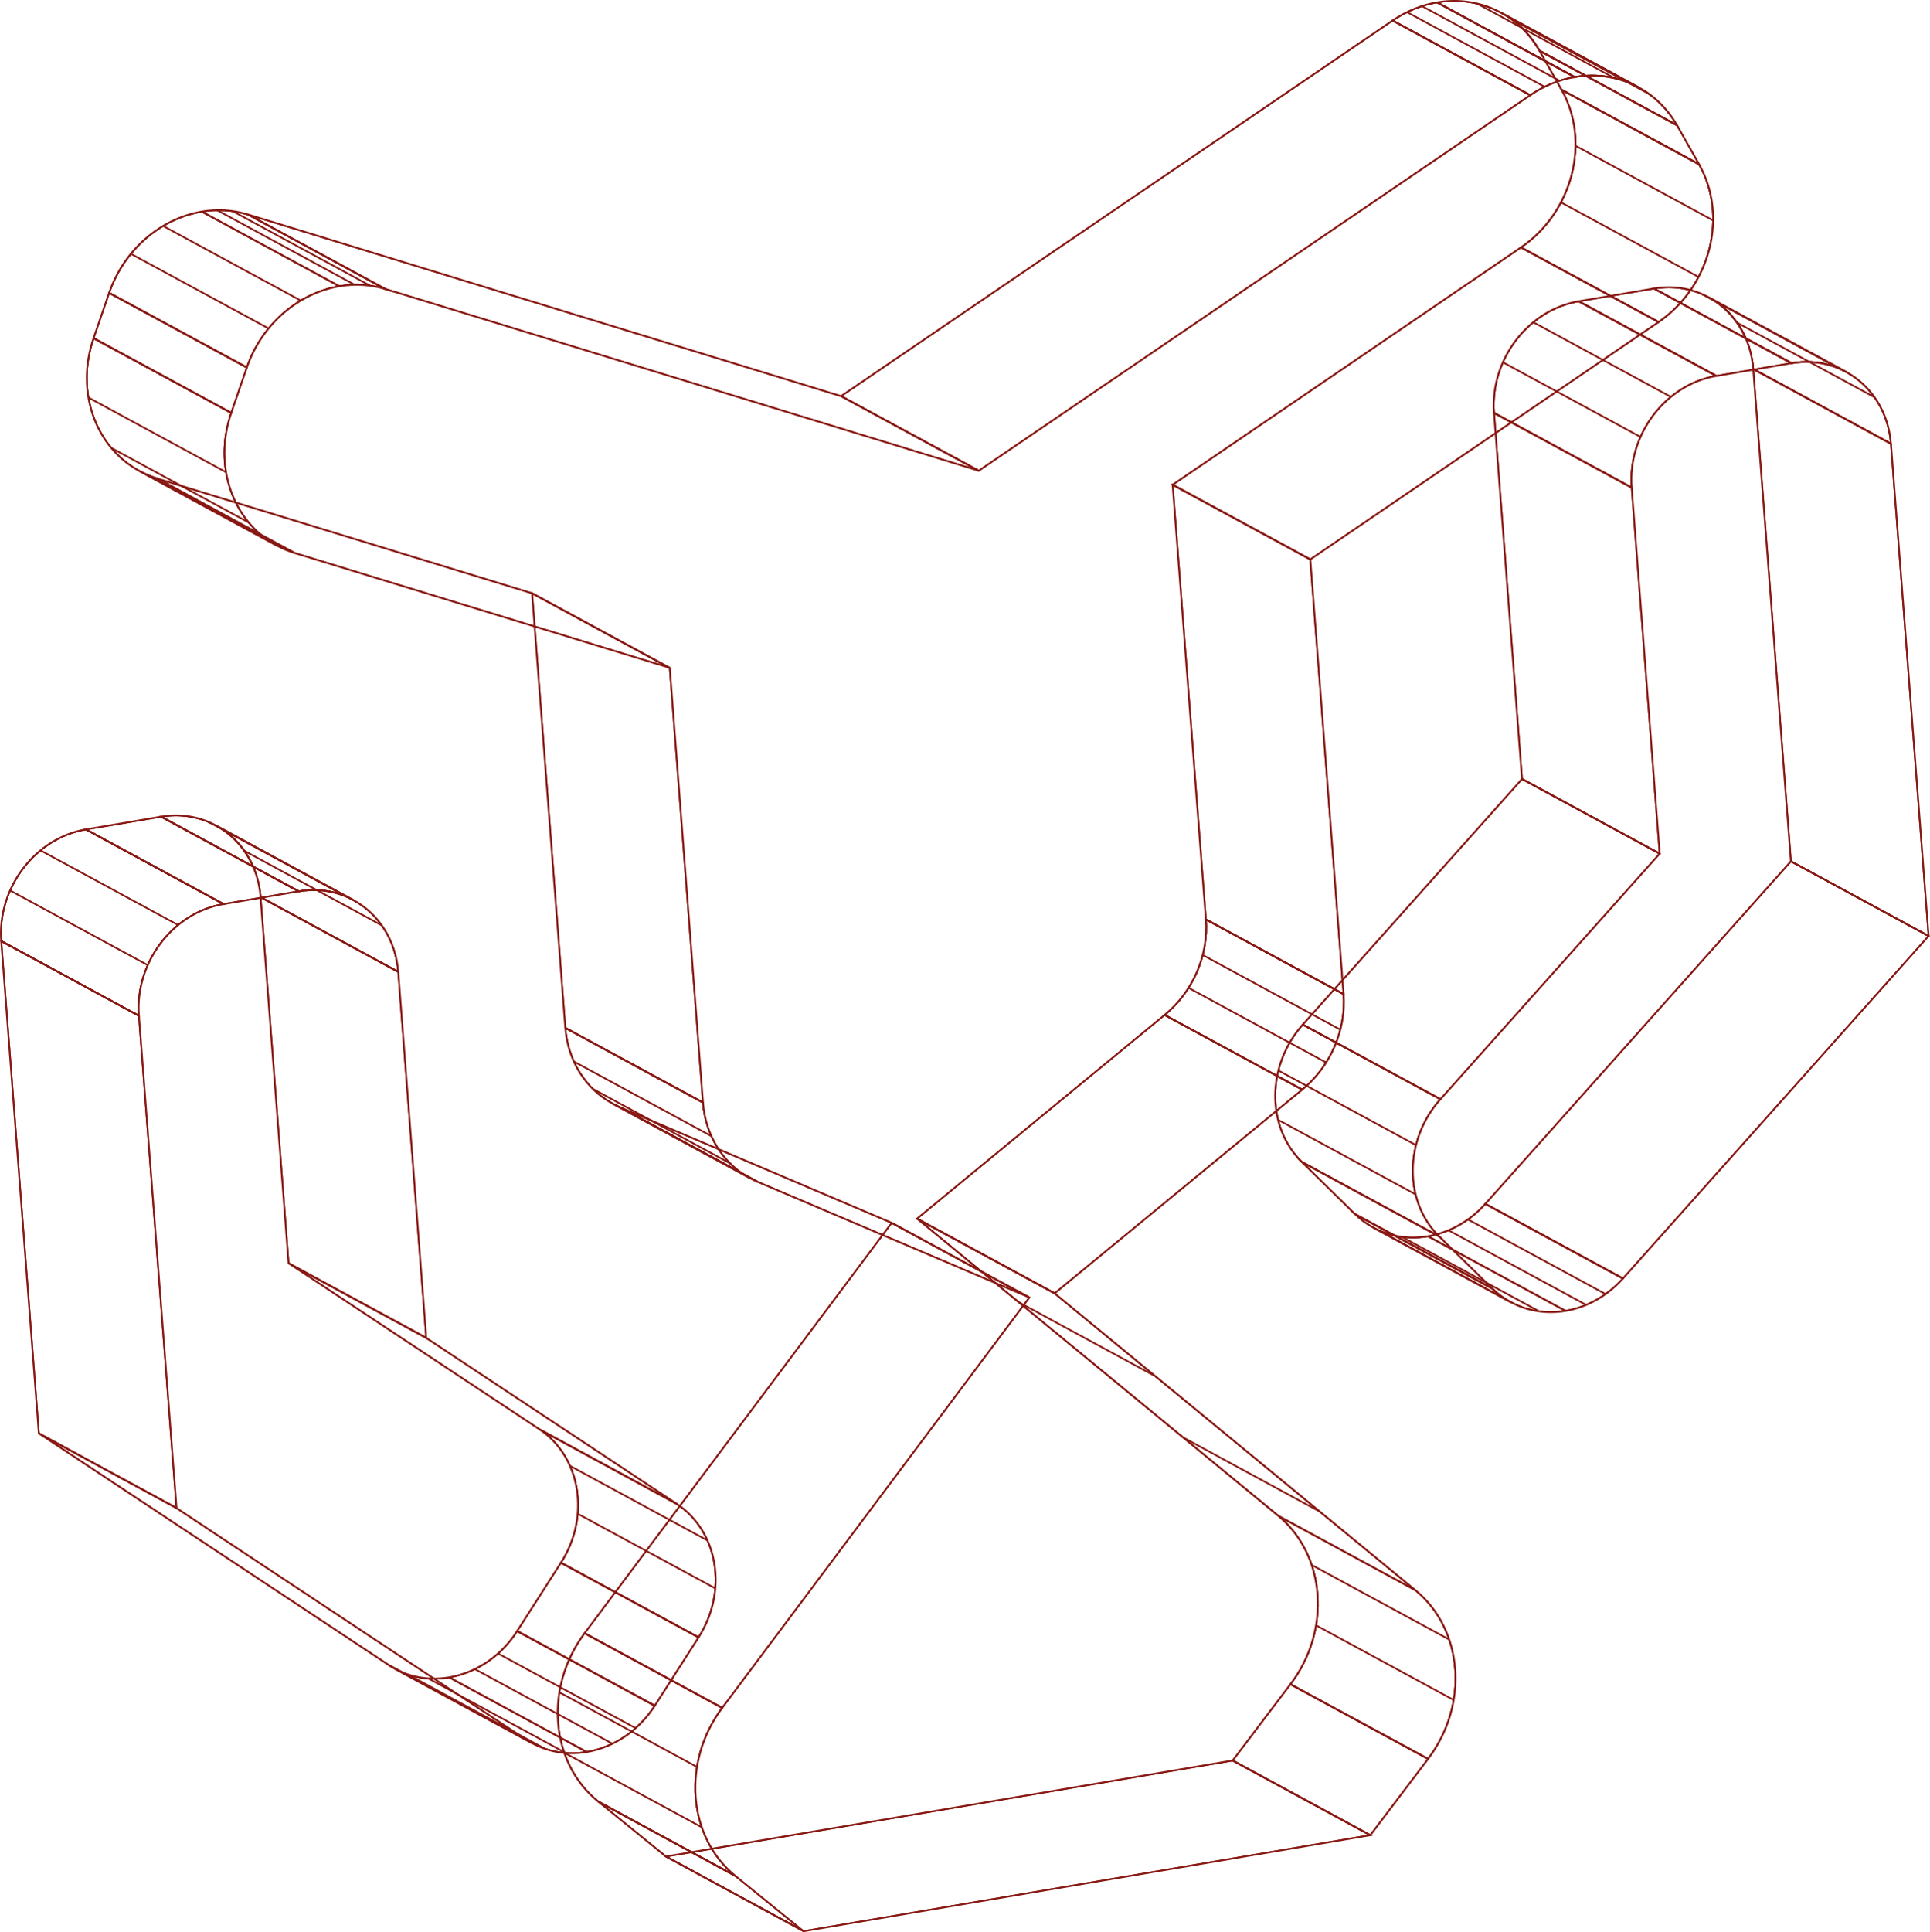 <?xml version="1.0" encoding="UTF-8"?> <svg xmlns="http://www.w3.org/2000/svg" xmlns:xlink="http://www.w3.org/1999/xlink" id="Layer_1" data-name="Layer 1" viewBox="0 0 552.87 553.35"><defs><style> .cls-1 { fill: none; stroke: #881813; stroke-miterlimit: 10; stroke-width: .5px; } .cls-2 { isolation: isolate; } .cls-3 { clip-path: url(#clippath-17); } .cls-4 { clip-path: url(#clippath-19); } .cls-5 { clip-path: url(#clippath-11); } .cls-6 { clip-path: url(#clippath-16); } .cls-7 { clip-path: url(#clippath-18); } .cls-8 { clip-path: url(#clippath-10); } .cls-9 { clip-path: url(#clippath-15); } .cls-10 { clip-path: url(#clippath-13); } .cls-11 { clip-path: url(#clippath-14); } .cls-12 { clip-path: url(#clippath-12); } .cls-13 { clip-path: url(#clippath-31); } .cls-14 { clip-path: url(#clippath-32); } .cls-15 { clip-path: url(#clippath-33); } .cls-16 { clip-path: url(#clippath-34); } .cls-17 { clip-path: url(#clippath-35); } .cls-18 { clip-path: url(#clippath-39); } .cls-19 { clip-path: url(#clippath-30); } .cls-20 { clip-path: url(#clippath-36); } .cls-21 { clip-path: url(#clippath-37); } .cls-22 { clip-path: url(#clippath-38); } .cls-23 { clip-path: url(#clippath-27); } .cls-24 { clip-path: url(#clippath-29); } .cls-25 { clip-path: url(#clippath-26); } .cls-26 { clip-path: url(#clippath-28); } .cls-27 { clip-path: url(#clippath-20); } .cls-28 { clip-path: url(#clippath-21); } .cls-29 { clip-path: url(#clippath-22); } .cls-30 { clip-path: url(#clippath-23); } .cls-31 { clip-path: url(#clippath-24); } .cls-32 { clip-path: url(#clippath-25); } .cls-33 { clip-path: url(#clippath-41); } .cls-34 { clip-path: url(#clippath-42); } .cls-35 { clip-path: url(#clippath-43); } .cls-36 { clip-path: url(#clippath-44); } .cls-37 { clip-path: url(#clippath-45); } .cls-38 { clip-path: url(#clippath-49); } .cls-39 { clip-path: url(#clippath-40); } .cls-40 { clip-path: url(#clippath-46); } .cls-41 { clip-path: url(#clippath-47); } .cls-42 { clip-path: url(#clippath-48); } .cls-43 { clip-path: url(#clippath-1); } .cls-44 { clip-path: url(#clippath-3); } .cls-45 { clip-path: url(#clippath-4); } .cls-46 { clip-path: url(#clippath-2); } .cls-47 { clip-path: url(#clippath-7); } .cls-48 { clip-path: url(#clippath-6); } .cls-49 { clip-path: url(#clippath-9); } .cls-50 { clip-path: url(#clippath-8); } .cls-51 { clip-path: url(#clippath-5); } .cls-52 { clip-path: url(#clippath); } </style><clipPath id="clippath"><path class="cls-1" d="M61.8,236.39l39.46,21.4c7.1,3.85,12.12,11.3,12.83,20.56l-39.46-21.4c-.71-9.26-5.72-16.71-12.83-20.56Z"></path></clipPath><clipPath id="clippath-1"><path class="cls-1" d="M101.26,257.78c-4.56-2.47-9.98-3.46-15.68-2.5l-39.46-21.4c5.7-.96,11.12.03,15.68,2.5,11.84,6.42,27.62,14.98,39.46,21.4Z"></path></clipPath><clipPath id="clippath-2"><polygon class="cls-1" points="74.63 256.94 114.09 278.34 122.11 383.17 82.65 361.78 74.63 256.94"></polygon></clipPath><clipPath id="clippath-3"><polygon class="cls-1" points="82.65 361.78 122.11 383.17 193.92 430.71 154.46 409.31 82.65 361.78"></polygon></clipPath><clipPath id="clippath-4"><path class="cls-1" d="M154.46,409.31l39.46,21.4c11.9,7.89,14.68,25.02,6.21,38.24l-39.46-21.4c8.47-13.22,5.69-30.35-6.21-38.24Z"></path></clipPath><clipPath id="clippath-5"><polygon class="cls-1" points="160.67 447.55 200.13 468.95 187.59 488.52 148.13 467.12 160.67 447.55"></polygon></clipPath><clipPath id="clippath-6"><path class="cls-1" d="M113.03,477.89c-.6-.33-1.19-.68-1.77-1.06l39.46,21.4c.58.38,1.17.74,1.77,1.06-11.84-6.42-27.62-14.98-39.46-21.4Z"></path></clipPath><clipPath id="clippath-7"><path class="cls-1" d="M152.49,499.28l-39.46-21.4c4.85,2.63,10.32,3.39,15.63,2.49,7.53-1.27,14.75-5.88,19.47-13.26l39.46,21.4c-4.72,7.37-11.94,11.98-19.47,13.26-5.31.9-10.78.14-15.63-2.49Z"></path></clipPath><clipPath id="clippath-8"><polygon class="cls-1" points="111.26 476.82 11.12 410.51 50.58 431.9 150.72 498.22 111.26 476.82"></polygon></clipPath><clipPath id="clippath-9"><polygon class="cls-1" points="11.12 410.51 .34 269.52 39.8 290.92 50.58 431.9 11.12 410.51"></polygon></clipPath><clipPath id="clippath-10"><path class="cls-1" d="M.34,269.52c-1.16-15.21,9.7-29.52,24.26-31.99l39.46,21.4c-14.57,2.47-25.43,16.78-24.26,31.99L.34,269.52Z"></path></clipPath><clipPath id="clippath-11"><polygon class="cls-1" points="24.6 237.53 46.12 233.89 85.58 255.28 64.06 258.93 24.6 237.53"></polygon></clipPath><clipPath id="clippath-12"><path class="cls-1" d="M489.41,85.12l39.46,21.4c7.1,3.85,12.11,11.3,12.82,20.57l-39.46-21.4c-.71-9.27-5.72-16.72-12.82-20.57Z"></path></clipPath><clipPath id="clippath-13"><path class="cls-1" d="M528.88,106.51c-4.55-2.47-9.97-3.46-15.66-2.49l-39.46-21.4c5.69-.96,11.1.02,15.66,2.49,11.84,6.42,27.62,14.98,39.46,21.4Z"></path></clipPath><clipPath id="clippath-14"><polygon class="cls-1" points="502.23 105.69 541.69 127.08 552.48 268.07 513.02 246.67 502.23 105.69"></polygon></clipPath><clipPath id="clippath-15"><polygon class="cls-1" points="513.02 246.67 552.48 268.07 464.94 366.16 425.48 344.76 513.02 246.67"></polygon></clipPath><clipPath id="clippath-16"><path class="cls-1" d="M393.34,351.56c-1.89-1.03-3.67-2.33-5.29-3.91l39.46,21.4c1.62,1.59,3.4,2.89,5.29,3.91-11.84-6.42-27.62-14.98-39.46-21.4Z"></path></clipPath><clipPath id="clippath-17"><path class="cls-1" d="M432.8,372.95l-39.46-21.4c4.79,2.6,10.29,3.41,15.69,2.49,5.98-1.01,11.83-4.14,16.44-9.28l39.46,21.4c-4.62,5.15-10.47,8.27-16.44,9.28-5.4.91-10.9.1-15.69-2.49Z"></path></clipPath><clipPath id="clippath-18"><polygon class="cls-1" points="388.05 347.64 372.88 332.76 412.34 354.16 427.52 369.04 388.05 347.64"></polygon></clipPath><clipPath id="clippath-19"><path class="cls-1" d="M372.88,332.76c-10.25-10.05-10.13-27.68.3-39.35l39.46,21.4c-10.43,11.67-10.56,29.29-.3,39.35l-39.46-21.4Z"></path></clipPath><clipPath id="clippath-20"><polygon class="cls-1" points="373.19 293.42 435.99 223.09 475.45 244.49 412.65 314.81 373.19 293.42"></polygon></clipPath><clipPath id="clippath-21"><polygon class="cls-1" points="435.99 223.09 427.97 118.26 467.43 139.66 475.45 244.49 435.99 223.09"></polygon></clipPath><clipPath id="clippath-22"><path class="cls-1" d="M427.97,118.26c-1.16-15.21,9.7-29.52,24.26-31.99l39.46,21.4c-14.57,2.47-25.43,16.78-24.26,31.99l-39.46-21.4Z"></path></clipPath><clipPath id="clippath-23"><polygon class="cls-1" points="452.23 86.27 473.76 82.63 513.22 104.02 491.7 107.67 452.23 86.27"></polygon></clipPath><clipPath id="clippath-24"><path class="cls-1" d="M429.97,3.61l39.46,21.4c4.43,2.4,8.26,6.07,11,10.89l-39.46-21.4c-2.73-4.82-6.56-8.49-11-10.89Z"></path></clipPath><clipPath id="clippath-25"><path class="cls-1" d="M469.43,25c-5.5-2.98-11.92-4.02-18.33-2.94L411.64.67c6.41-1.09,12.84-.04,18.33,2.94,11.84,6.42,27.62,14.98,39.46,21.4Z"></path></clipPath><clipPath id="clippath-26"><polygon class="cls-1" points="440.97 14.5 480.43 35.89 486.74 47.05 447.28 25.66 440.97 14.5"></polygon></clipPath><clipPath id="clippath-27"><path class="cls-1" d="M447.28,25.66l39.46,21.4c8.42,14.86,3.19,35.08-11.6,45.19l-39.46-21.4c14.8-10.11,20.03-30.33,11.6-45.19Z"></path></clipPath><clipPath id="clippath-28"><polygon class="cls-1" points="435.68 70.85 475.14 92.24 375.36 160.22 335.9 138.82 435.68 70.85"></polygon></clipPath><clipPath id="clippath-29"><polygon class="cls-1" points="335.9 138.82 375.36 160.22 384.88 284.69 345.42 263.3 335.9 138.82"></polygon></clipPath><clipPath id="clippath-30"><path class="cls-1" d="M345.42,263.3l39.46,21.4c.79,10.3-3.72,20.72-11.82,27.37l-39.46-21.4c8.1-6.65,12.61-17.07,11.82-27.37Z"></path></clipPath><clipPath id="clippath-31"><polygon class="cls-1" points="333.6 290.66 373.06 312.06 302.14 370.4 262.68 349.01 333.6 290.66"></polygon></clipPath><clipPath id="clippath-32"><path class="cls-1" d="M262.68,349.01l39.46,21.4c7.29,6,98.64,81.14,103.44,85.09,13.66,11.27,15.25,32.81,3.51,48.26l-39.46-21.4c11.74-15.44,10.15-36.99-3.51-48.26-4.81-3.95-96.15-79.1-103.44-85.09Z"></path></clipPath><clipPath id="clippath-33"><polygon class="cls-1" points="369.64 482.35 409.1 503.75 392.55 525.6 353.09 504.2 369.64 482.35"></polygon></clipPath><clipPath id="clippath-34"><polygon class="cls-1" points="353.09 504.2 392.55 525.6 230.2 553.09 190.74 531.69 353.09 504.2"></polygon></clipPath><clipPath id="clippath-35"><polygon class="cls-1" points="190.74 531.69 171.31 515.93 210.77 537.33 230.2 553.09 190.74 531.69"></polygon></clipPath><clipPath id="clippath-36"><path class="cls-1" d="M171.31,515.93c-13.77-11.12-15.48-32.65-3.87-48.2l39.46,21.4c-11.61,15.55-9.9,37.07,3.87,48.2l-39.46-21.4Z"></path></clipPath><clipPath id="clippath-37"><polygon class="cls-1" points="167.45 467.73 255.43 350.2 294.89 371.6 206.91 489.13 167.45 467.73"></polygon></clipPath><clipPath id="clippath-38"><polygon class="cls-1" points="255.43 350.2 294.89 371.6 217.04 338.48 177.58 317.08 255.43 350.2"></polygon></clipPath><clipPath id="clippath-39"><path class="cls-1" d="M175.44,316.05c-7.71-4.18-12.79-12.23-13.51-21.69l39.46,21.4c.72,9.45,5.8,17.51,13.51,21.69-11.84-6.42-27.62-14.98-39.46-21.4Z"></path></clipPath><clipPath id="clippath-40"><path class="cls-1" d="M214.9,337.44l-39.46-21.4c.69.38,1.41.72,2.14,1.03l39.46,21.4c-.73-.31-1.45-.66-2.14-1.03Z"></path></clipPath><clipPath id="clippath-41"><polygon class="cls-1" points="161.93 294.36 152.41 169.89 191.87 191.28 201.39 315.76 161.93 294.36"></polygon></clipPath><clipPath id="clippath-42"><polygon class="cls-1" points="152.41 169.89 191.87 191.28 84.41 158.39 44.94 137 152.41 169.89"></polygon></clipPath><clipPath id="clippath-43"><path class="cls-1" d="M39.87,134.87c-12.54-6.8-18.35-22.68-13.08-38.02l39.46,21.4c-5.27,15.35.54,31.22,13.08,38.02-11.84-6.42-27.62-14.98-39.46-21.4Z"></path></clipPath><clipPath id="clippath-44"><path class="cls-1" d="M79.33,156.27l-39.46-21.4c1.59.86,3.28,1.58,5.08,2.13l39.46,21.4c-1.79-.55-3.49-1.27-5.08-2.13Z"></path></clipPath><clipPath id="clippath-45"><polygon class="cls-1" points="26.79 96.85 31.25 83.87 70.71 105.26 66.25 118.25 26.79 96.85"></polygon></clipPath><clipPath id="clippath-46"><path class="cls-1" d="M31.25,83.87c4.34-12.58,14.92-21.32,26.52-23.28,4.35-.74,8.84-.52,13.2.81l39.46,21.4c-4.36-1.33-8.85-1.55-13.2-.81-11.6,1.96-22.18,10.71-26.52,23.28l-39.46-21.4Z"></path></clipPath><clipPath id="clippath-47"><polygon class="cls-1" points="70.96 61.39 240.93 113.44 280.39 134.83 110.42 82.79 70.96 61.39"></polygon></clipPath><clipPath id="clippath-48"><polygon class="cls-1" points="240.93 113.44 398.91 5.87 438.37 27.27 280.39 134.83 240.93 113.44"></polygon></clipPath><clipPath id="clippath-49"><path class="cls-1" d="M398.91,5.87c4.05-2.75,8.39-4.47,12.73-5.2l39.46,21.4c-4.35.74-8.69,2.45-12.73,5.2l-39.46-21.4Z"></path></clipPath></defs><g class="cls-2"><g class="cls-2"><g class="cls-52"><g class="cls-2"><path class="cls-1" d="M46.12,233.89l39.46,21.4c14.57-2.47,27.34,7.85,28.5,23.06l-39.46-21.4c-1.16-15.21-13.94-25.52-28.5-23.06Z"></path><line class="cls-1" x1="69.96" y1="243.66" x2="109.42" y2="265.06"></line></g><path class="cls-1" d="M61.8,236.39l39.46,21.4c7.1,3.85,12.12,11.3,12.83,20.56l-39.46-21.4c-.71-9.26-5.72-16.71-12.83-20.56Z"></path></g><path class="cls-1" d="M61.8,236.39l39.46,21.4c7.1,3.85,12.12,11.3,12.83,20.56l-39.46-21.4c-.71-9.26-5.72-16.71-12.83-20.56Z"></path></g><g class="cls-2"><g class="cls-43"><g class="cls-2"><path class="cls-1" d="M46.12,233.89l39.46,21.4c14.57-2.47,27.34,7.85,28.5,23.06l-39.46-21.4c-1.16-15.21-13.94-25.52-28.5-23.06Z"></path><line class="cls-1" x1="59.73" y1="235.39" x2="99.19" y2="256.79"></line></g><path class="cls-1" d="M101.26,257.78c-4.56-2.47-9.98-3.46-15.68-2.5l-39.46-21.4c5.7-.96,11.12.03,15.68,2.5,11.84,6.42,27.62,14.98,39.46,21.4Z"></path></g><path class="cls-1" d="M101.26,257.78c-4.56-2.47-9.98-3.46-15.68-2.5l-39.46-21.4c5.7-.96,11.12.03,15.68,2.5,11.84,6.42,27.62,14.98,39.46,21.4Z"></path></g><g class="cls-2"><g class="cls-46"><polygon class="cls-1" points="74.63 256.94 114.09 278.34 122.11 383.17 82.65 361.78 74.63 256.94"></polygon></g><polygon class="cls-1" points="74.63 256.94 114.09 278.34 122.11 383.17 82.65 361.78 74.63 256.94"></polygon></g><g class="cls-2"><g class="cls-44"><polygon class="cls-1" points="82.65 361.78 122.11 383.17 193.92 430.71 154.46 409.31 82.65 361.78"></polygon></g><polygon class="cls-1" points="82.65 361.78 122.11 383.17 193.92 430.71 154.46 409.31 82.65 361.78"></polygon></g><g class="cls-2"><g class="cls-45"><g class="cls-2"><path class="cls-1" d="M154.46,409.31l39.46,21.4c11.9,7.89,14.68,25.02,6.21,38.24l-39.46-21.4c8.47-13.22,5.69-30.35-6.21-38.24Z"></path><line class="cls-1" x1="163.24" y1="419.79" x2="202.7" y2="441.19"></line><line class="cls-1" x1="165.47" y1="433.52" x2="204.93" y2="454.91"></line></g><path class="cls-1" d="M154.46,409.31l39.46,21.4c11.9,7.89,14.68,25.02,6.21,38.24l-39.46-21.4c8.47-13.22,5.69-30.35-6.21-38.24Z"></path></g><path class="cls-1" d="M154.46,409.31l39.46,21.4c11.9,7.89,14.68,25.02,6.21,38.24l-39.46-21.4c8.47-13.22,5.69-30.35-6.21-38.24Z"></path></g><g class="cls-2"><g class="cls-51"><polygon class="cls-1" points="160.67 447.55 200.13 468.95 187.59 488.52 148.13 467.12 160.67 447.55"></polygon></g><polygon class="cls-1" points="160.67 447.55 200.13 468.95 187.59 488.52 148.13 467.12 160.67 447.55"></polygon></g><g class="cls-2"><g class="cls-48"><g class="cls-2"><path class="cls-1" d="M128.66,480.38l39.46,21.4c-5.97,1.01-12.14-.08-17.4-3.55l-39.46-21.4c5.26,3.48,11.43,4.57,17.4,3.55Z"></path></g><path class="cls-1" d="M113.03,477.89c-.6-.33-1.19-.68-1.77-1.06l39.46,21.4c.58.38,1.17.74,1.77,1.06-11.84-6.42-27.62-14.98-39.46-21.4Z"></path></g><path class="cls-1" d="M113.03,477.89c-.6-.33-1.19-.68-1.77-1.06l39.46,21.4c.58.38,1.17.74,1.77,1.06-11.84-6.42-27.62-14.98-39.46-21.4Z"></path></g><g class="cls-2"><g class="cls-47"><g class="cls-2"><g><path class="cls-1" d="M148.13,467.12l39.46,21.4c-4.72,7.37-11.94,11.98-19.47,13.26l-39.46-21.4c7.53-1.27,14.75-5.88,19.47-13.26Z"></path><line class="cls-1" x1="142.65" y1="473.55" x2="182.11" y2="494.95"></line><line class="cls-1" x1="136" y1="478.01" x2="175.46" y2="499.41"></line></g><g><path class="cls-1" d="M128.66,480.38l39.46,21.4c-5.97,1.01-12.14-.08-17.4-3.55l-39.46-21.4c5.26,3.48,11.43,4.57,17.4,3.55Z"></path><line class="cls-1" x1="122.66" y1="480.68" x2="162.12" y2="502.07"></line><line class="cls-1" x1="116.78" y1="479.52" x2="156.24" y2="500.91"></line></g></g><path class="cls-1" d="M152.49,499.28l-39.46-21.4c4.85,2.63,10.32,3.39,15.63,2.49,7.53-1.27,14.75-5.88,19.47-13.26l39.46,21.4c-4.72,7.37-11.94,11.98-19.47,13.26-5.31.9-10.78.14-15.63-2.49Z"></path></g><path class="cls-1" d="M152.49,499.28l-39.46-21.4c4.85,2.63,10.32,3.39,15.63,2.49,7.53-1.27,14.75-5.88,19.47-13.26l39.46,21.4c-4.72,7.37-11.94,11.98-19.47,13.26-5.31.9-10.78.14-15.63-2.49Z"></path></g><g class="cls-2"><g class="cls-50"><polygon class="cls-1" points="111.26 476.82 11.12 410.51 50.58 431.9 150.72 498.22 111.26 476.82"></polygon></g><polygon class="cls-1" points="111.26 476.82 11.12 410.51 50.58 431.9 150.72 498.22 111.26 476.82"></polygon></g><g class="cls-2"><g class="cls-49"><polygon class="cls-1" points="11.12 410.51 .34 269.52 39.8 290.92 50.58 431.9 11.12 410.51"></polygon></g><polygon class="cls-1" points="11.12 410.51 .34 269.52 39.8 290.92 50.58 431.9 11.12 410.51"></polygon></g><g class="cls-2"><g class="cls-8"><g class="cls-2"><path class="cls-1" d="M.34,269.52l39.46,21.4c-1.16-15.21,9.7-29.52,24.26-31.99l-39.46-21.4c-14.57,2.47-25.43,16.78-24.26,31.99Z"></path><line class="cls-1" x1="2.87" y1="255.02" x2="42.33" y2="276.41"></line><line class="cls-1" x1="11.58" y1="243.54" x2="51.04" y2="264.94"></line></g><path class="cls-1" d="M.34,269.52c-1.16-15.21,9.7-29.52,24.26-31.99l39.46,21.4c-14.57,2.47-25.43,16.78-24.26,31.99L.34,269.52Z"></path></g><path class="cls-1" d="M.34,269.52c-1.16-15.21,9.7-29.52,24.26-31.99l39.46,21.4c-14.57,2.47-25.43,16.78-24.26,31.99L.34,269.52Z"></path></g><g class="cls-2"><g class="cls-5"><polygon class="cls-1" points="24.6 237.53 46.12 233.89 85.58 255.28 64.06 258.93 24.6 237.53"></polygon></g><polygon class="cls-1" points="24.6 237.53 46.12 233.89 85.58 255.28 64.06 258.93 24.6 237.53"></polygon></g></g><g class="cls-2"><g class="cls-2"><g class="cls-12"><g class="cls-2"><path class="cls-1" d="M473.76,82.63l39.46,21.4c14.57-2.47,27.31,7.86,28.48,23.06l-39.46-21.4c-1.16-15.21-13.91-25.53-28.47-23.06Z"></path><line class="cls-1" x1="497.57" y1="92.4" x2="537.03" y2="113.8"></line></g><path class="cls-1" d="M489.41,85.12l39.46,21.4c7.1,3.85,12.11,11.3,12.82,20.57l-39.46-21.4c-.71-9.27-5.72-16.72-12.82-20.57Z"></path></g><path class="cls-1" d="M489.41,85.12l39.46,21.4c7.1,3.85,12.11,11.3,12.82,20.57l-39.46-21.4c-.71-9.27-5.72-16.72-12.82-20.57Z"></path></g><g class="cls-2"><g class="cls-10"><g class="cls-2"><path class="cls-1" d="M473.76,82.63l39.46,21.4c14.57-2.47,27.31,7.86,28.48,23.06l-39.46-21.4c-1.16-15.21-13.91-25.53-28.47-23.06Z"></path><line class="cls-1" x1="487.36" y1="84.13" x2="526.82" y2="105.52"></line></g><path class="cls-1" d="M528.88,106.51c-4.55-2.47-9.97-3.46-15.66-2.49l-39.46-21.4c5.69-.96,11.1.02,15.66,2.49,11.84,6.42,27.62,14.98,39.46,21.4Z"></path></g><path class="cls-1" d="M528.88,106.51c-4.55-2.47-9.97-3.46-15.66-2.49l-39.46-21.4c5.69-.96,11.1.02,15.66,2.49,11.84,6.42,27.62,14.98,39.46,21.4Z"></path></g><g class="cls-2"><g class="cls-11"><polygon class="cls-1" points="502.23 105.69 541.69 127.08 552.48 268.07 513.02 246.67 502.23 105.69"></polygon></g><polygon class="cls-1" points="502.23 105.69 541.69 127.08 552.48 268.07 513.02 246.67 502.23 105.69"></polygon></g><g class="cls-2"><g class="cls-9"><polygon class="cls-1" points="513.02 246.67 552.48 268.07 464.94 366.16 425.48 344.76 513.02 246.67"></polygon></g><polygon class="cls-1" points="513.02 246.67 552.48 268.07 464.94 366.16 425.48 344.76 513.02 246.67"></polygon></g><g class="cls-2"><g class="cls-6"><g class="cls-2"><path class="cls-1" d="M409.03,354.05l39.46,21.4c-7.53,1.27-15.26-.8-20.98-6.41l-39.46-21.4c5.72,5.6,13.45,7.68,20.98,6.41Z"></path></g><path class="cls-1" d="M393.34,351.56c-1.89-1.03-3.67-2.33-5.29-3.91l39.46,21.4c1.62,1.59,3.4,2.89,5.29,3.91-11.84-6.42-27.62-14.98-39.46-21.4Z"></path></g><path class="cls-1" d="M393.34,351.56c-1.89-1.03-3.67-2.33-5.29-3.91l39.46,21.4c1.62,1.59,3.4,2.89,5.29,3.91-11.84-6.42-27.62-14.98-39.46-21.4Z"></path></g><g class="cls-2"><g class="cls-3"><g class="cls-2"><g><path class="cls-1" d="M425.48,344.76l39.46,21.4c-4.62,5.15-10.47,8.27-16.44,9.28l-39.46-21.4c5.98-1.01,11.83-4.14,16.44-9.28Z"></path><line class="cls-1" x1="420.49" y1="349.23" x2="459.95" y2="370.63"></line><line class="cls-1" x1="414.93" y1="352.34" x2="454.39" y2="373.73"></line></g><g><path class="cls-1" d="M409.03,354.05l39.46,21.4c-7.53,1.27-15.26-.8-20.98-6.41l-39.46-21.4c5.72,5.6,13.45,7.68,20.98,6.41Z"></path><line class="cls-1" x1="401.52" y1="354.2" x2="440.98" y2="375.6"></line><line class="cls-1" x1="394.36" y1="352.08" x2="433.82" y2="373.47"></line></g></g><path class="cls-1" d="M432.8,372.95l-39.46-21.4c4.79,2.6,10.29,3.41,15.69,2.49,5.98-1.01,11.83-4.14,16.44-9.28l39.46,21.4c-4.62,5.15-10.47,8.27-16.44,9.28-5.4.91-10.9.1-15.69-2.49Z"></path></g><path class="cls-1" d="M432.8,372.95l-39.46-21.4c4.79,2.6,10.29,3.41,15.69,2.49,5.98-1.01,11.83-4.14,16.44-9.28l39.46,21.4c-4.62,5.15-10.47,8.27-16.44,9.28-5.4.91-10.9.1-15.69-2.49Z"></path></g><g class="cls-2"><g class="cls-7"><polygon class="cls-1" points="388.05 347.64 372.88 332.76 412.34 354.16 427.52 369.04 388.05 347.64"></polygon></g><polygon class="cls-1" points="388.05 347.64 372.88 332.76 412.34 354.16 427.52 369.04 388.05 347.64"></polygon></g><g class="cls-2"><g class="cls-4"><g class="cls-2"><path class="cls-1" d="M372.88,332.76l39.46,21.4c-10.25-10.05-10.13-27.68.3-39.35l-39.46-21.4c-10.43,11.67-10.56,29.29-.3,39.35Z"></path><line class="cls-1" x1="366.09" y1="320.69" x2="405.55" y2="342.08"></line><line class="cls-1" x1="366.19" y1="306.57" x2="405.65" y2="327.97"></line></g><path class="cls-1" d="M372.88,332.76c-10.25-10.05-10.13-27.68.3-39.35l39.46,21.4c-10.43,11.67-10.56,29.29-.3,39.35l-39.46-21.4Z"></path></g><path class="cls-1" d="M372.88,332.76c-10.25-10.05-10.13-27.68.3-39.35l39.46,21.4c-10.43,11.67-10.56,29.29-.3,39.35l-39.46-21.4Z"></path></g><g class="cls-2"><g class="cls-27"><polygon class="cls-1" points="373.19 293.42 435.99 223.09 475.45 244.49 412.65 314.81 373.19 293.42"></polygon></g><polygon class="cls-1" points="373.19 293.42 435.99 223.09 475.45 244.49 412.65 314.81 373.19 293.42"></polygon></g><g class="cls-2"><g class="cls-28"><polygon class="cls-1" points="435.99 223.09 427.97 118.26 467.43 139.66 475.45 244.49 435.99 223.09"></polygon></g><polygon class="cls-1" points="435.99 223.09 427.97 118.26 467.43 139.66 475.45 244.49 435.99 223.09"></polygon></g><g class="cls-2"><g class="cls-29"><g class="cls-2"><path class="cls-1" d="M427.97,118.26l39.46,21.4c-1.16-15.21,9.7-29.52,24.26-31.99l-39.46-21.4c-14.57,2.47-25.43,16.78-24.26,31.99Z"></path><line class="cls-1" x1="430.51" y1="103.76" x2="469.97" y2="125.15"></line><line class="cls-1" x1="439.21" y1="92.28" x2="478.67" y2="113.68"></line></g><path class="cls-1" d="M427.97,118.26c-1.16-15.21,9.7-29.52,24.26-31.99l39.46,21.4c-14.57,2.47-25.43,16.78-24.26,31.99l-39.46-21.4Z"></path></g><path class="cls-1" d="M427.97,118.26c-1.16-15.21,9.7-29.52,24.26-31.99l39.46,21.4c-14.57,2.47-25.43,16.78-24.26,31.99l-39.46-21.4Z"></path></g><g class="cls-2"><g class="cls-30"><polygon class="cls-1" points="452.23 86.27 473.76 82.63 513.22 104.02 491.7 107.67 452.23 86.27"></polygon></g><polygon class="cls-1" points="452.23 86.27 473.76 82.63 513.22 104.02 491.7 107.67 452.23 86.27"></polygon></g></g><g class="cls-2"><g class="cls-2"><g class="cls-31"><g class="cls-2"><path class="cls-1" d="M411.64.67l39.46,21.4c11.59-1.96,23.21,3.02,29.33,13.83l-39.46-21.4c-6.13-10.8-17.75-15.79-29.33-13.83Z"></path><line class="cls-1" x1="433.22" y1="5.67" x2="472.68" y2="27.07"></line></g><path class="cls-1" d="M429.97,3.61l39.46,21.4c4.43,2.4,8.26,6.07,11,10.89l-39.46-21.4c-2.73-4.82-6.56-8.49-11-10.89Z"></path></g><path class="cls-1" d="M429.97,3.61l39.46,21.4c4.43,2.4,8.26,6.07,11,10.89l-39.46-21.4c-2.73-4.82-6.56-8.49-11-10.89Z"></path></g><g class="cls-2"><g class="cls-32"><g class="cls-2"><path class="cls-1" d="M411.64.67l39.46,21.4c11.59-1.96,23.21,3.02,29.33,13.83l-39.46-21.4c-6.13-10.8-17.75-15.79-29.33-13.83Z"></path><line class="cls-1" x1="423.03" y1=".98" x2="462.49" y2="22.38"></line></g><path class="cls-1" d="M469.43,25c-5.5-2.98-11.92-4.02-18.33-2.94L411.64.67c6.41-1.09,12.84-.04,18.33,2.94,11.84,6.42,27.62,14.98,39.46,21.4Z"></path></g><path class="cls-1" d="M469.43,25c-5.5-2.98-11.92-4.02-18.33-2.94L411.64.67c6.41-1.09,12.84-.04,18.33,2.94,11.84,6.42,27.62,14.98,39.46,21.4Z"></path></g><g class="cls-2"><g class="cls-25"><polygon class="cls-1" points="440.97 14.5 480.43 35.89 486.74 47.05 447.28 25.66 440.97 14.5"></polygon></g><polygon class="cls-1" points="440.97 14.5 480.43 35.89 486.74 47.05 447.28 25.66 440.97 14.5"></polygon></g><g class="cls-2"><g class="cls-23"><g class="cls-2"><path class="cls-1" d="M447.28,25.66l39.46,21.4c8.42,14.86,3.19,35.08-11.6,45.19l-39.46-21.4c14.8-10.11,20.03-30.33,11.6-45.19Z"></path><line class="cls-1" x1="451.3" y1="41.73" x2="490.76" y2="63.13"></line><line class="cls-1" x1="447.13" y1="57.94" x2="486.59" y2="79.33"></line></g><path class="cls-1" d="M447.28,25.66l39.46,21.4c8.42,14.86,3.19,35.08-11.6,45.19l-39.46-21.4c14.8-10.11,20.03-30.33,11.6-45.19Z"></path></g><path class="cls-1" d="M447.28,25.66l39.46,21.4c8.42,14.86,3.19,35.08-11.6,45.19l-39.46-21.4c14.8-10.11,20.03-30.33,11.6-45.19Z"></path></g><g class="cls-2"><g class="cls-26"><polygon class="cls-1" points="435.68 70.85 475.14 92.24 375.36 160.22 335.9 138.82 435.68 70.85"></polygon></g><polygon class="cls-1" points="435.68 70.85 475.14 92.24 375.36 160.22 335.9 138.82 435.68 70.85"></polygon></g><g class="cls-2"><g class="cls-24"><polygon class="cls-1" points="335.9 138.82 375.36 160.22 384.88 284.69 345.42 263.3 335.9 138.82"></polygon></g><polygon class="cls-1" points="335.9 138.82 375.36 160.22 384.88 284.69 345.42 263.3 335.9 138.82"></polygon></g><g class="cls-2"><g class="cls-19"><g class="cls-2"><path class="cls-1" d="M345.42,263.3l39.46,21.4c.79,10.3-3.72,20.72-11.82,27.37l-39.46-21.4c8.1-6.65,12.61-17.07,11.82-27.37Z"></path><line class="cls-1" x1="344.5" y1="273.49" x2="383.96" y2="294.89"></line><line class="cls-1" x1="340.44" y1="282.9" x2="379.9" y2="304.3"></line></g><path class="cls-1" d="M345.42,263.3l39.46,21.4c.79,10.3-3.72,20.72-11.82,27.37l-39.46-21.4c8.1-6.65,12.61-17.07,11.82-27.37Z"></path></g><path class="cls-1" d="M345.42,263.3l39.46,21.4c.79,10.3-3.72,20.72-11.82,27.37l-39.46-21.4c8.1-6.65,12.61-17.07,11.82-27.37Z"></path></g><g class="cls-2"><g class="cls-13"><polygon class="cls-1" points="333.6 290.66 373.06 312.06 302.14 370.4 262.68 349.01 333.6 290.66"></polygon></g><polygon class="cls-1" points="333.6 290.66 373.06 312.06 302.14 370.4 262.68 349.01 333.6 290.66"></polygon></g><g class="cls-2"><g class="cls-14"><g class="cls-2"><g><path class="cls-1" d="M262.68,349.01l39.46,21.4c7.29,6,98.64,81.14,103.44,85.09l-39.46-21.4c-4.81-3.95-96.15-79.1-103.44-85.09Z"></path><line class="cls-1" x1="291.67" y1="372.85" x2="331.14" y2="394.25"></line><line class="cls-1" x1="338.79" y1="411.61" x2="378.25" y2="433.01"></line></g><g><path class="cls-1" d="M366.13,434.1l39.46,21.4c13.66,11.27,15.25,32.81,3.51,48.26l-39.46-21.4c11.74-15.44,10.15-36.99-3.51-48.26Z"></path><line class="cls-1" x1="375.72" y1="448.18" x2="415.18" y2="469.58"></line><line class="cls-1" x1="376.98" y1="465.48" x2="416.44" y2="486.88"></line></g></g><path class="cls-1" d="M262.68,349.01l39.46,21.4c7.29,6,98.64,81.14,103.44,85.09,13.66,11.27,15.25,32.81,3.51,48.26l-39.46-21.4c11.74-15.44,10.15-36.99-3.51-48.26-4.81-3.95-96.15-79.1-103.44-85.09Z"></path></g><path class="cls-1" d="M262.68,349.01l39.46,21.4c7.29,6,98.64,81.14,103.44,85.09,13.66,11.27,15.25,32.81,3.51,48.26l-39.46-21.4c11.74-15.44,10.15-36.99-3.51-48.26-4.81-3.95-96.15-79.1-103.44-85.09Z"></path></g><g class="cls-2"><g class="cls-15"><polygon class="cls-1" points="369.64 482.35 409.1 503.75 392.55 525.6 353.09 504.2 369.64 482.35"></polygon></g><polygon class="cls-1" points="369.64 482.35 409.1 503.75 392.55 525.6 353.09 504.2 369.64 482.35"></polygon></g><g class="cls-2"><g class="cls-16"><polygon class="cls-1" points="353.09 504.2 392.55 525.6 230.2 553.09 190.74 531.69 353.09 504.2"></polygon></g><polygon class="cls-1" points="353.09 504.2 392.55 525.6 230.2 553.09 190.74 531.69 353.09 504.2"></polygon></g><g class="cls-2"><g class="cls-17"><polygon class="cls-1" points="190.74 531.69 171.31 515.93 210.77 537.33 230.2 553.09 190.74 531.69"></polygon></g><polygon class="cls-1" points="190.74 531.69 171.31 515.93 210.77 537.33 230.2 553.09 190.74 531.69"></polygon></g><g class="cls-2"><g class="cls-20"><g class="cls-2"><path class="cls-1" d="M171.31,515.93l39.46,21.4c-13.77-11.12-15.48-32.65-3.87-48.2l-39.46-21.4c-11.61,15.55-9.9,37.07,3.87,48.2Z"></path><line class="cls-1" x1="161.61" y1="501.95" x2="201.07" y2="523.34"></line><line class="cls-1" x1="160.23" y1="484.67" x2="199.69" y2="506.06"></line></g><path class="cls-1" d="M171.31,515.93c-13.77-11.12-15.48-32.65-3.87-48.2l39.46,21.4c-11.61,15.55-9.9,37.07,3.87,48.2l-39.46-21.4Z"></path></g><path class="cls-1" d="M171.31,515.93c-13.77-11.12-15.48-32.65-3.87-48.2l39.46,21.4c-11.61,15.55-9.9,37.07,3.87,48.2l-39.46-21.4Z"></path></g><g class="cls-2"><g class="cls-21"><polygon class="cls-1" points="167.45 467.73 255.43 350.2 294.89 371.6 206.91 489.13 167.45 467.73"></polygon></g><polygon class="cls-1" points="167.45 467.73 255.43 350.2 294.89 371.6 206.91 489.13 167.45 467.73"></polygon></g><g class="cls-2"><g class="cls-22"><polygon class="cls-1" points="255.43 350.2 294.89 371.6 217.04 338.48 177.58 317.08 255.43 350.2"></polygon></g><polygon class="cls-1" points="255.43 350.2 294.89 371.6 217.04 338.48 177.58 317.08 255.43 350.2"></polygon></g><g class="cls-2"><g class="cls-18"><g class="cls-2"><path class="cls-1" d="M177.58,317.08l39.46,21.4c-8.9-3.77-14.86-12.42-15.65-22.72l-39.46-21.4c.79,10.3,6.75,18.94,15.65,22.72Z"></path><line class="cls-1" x1="169.74" y1="311.8" x2="209.2" y2="333.2"></line><line class="cls-1" x1="164.36" y1="303.99" x2="203.82" y2="325.39"></line></g><path class="cls-1" d="M175.44,316.05c-7.71-4.18-12.79-12.23-13.51-21.69l39.46,21.4c.72,9.45,5.8,17.51,13.51,21.69-11.84-6.42-27.62-14.98-39.46-21.4Z"></path></g><path class="cls-1" d="M175.44,316.05c-7.71-4.18-12.79-12.23-13.51-21.69l39.46,21.4c.72,9.45,5.8,17.51,13.51,21.69-11.84-6.42-27.62-14.98-39.46-21.4Z"></path></g><g class="cls-2"><g class="cls-39"><g class="cls-2"><path class="cls-1" d="M177.58,317.08l39.46,21.4c-8.9-3.77-14.86-12.42-15.65-22.72l-39.46-21.4c.79,10.3,6.75,18.94,15.65,22.72Z"></path></g><path class="cls-1" d="M214.9,337.44l-39.46-21.4c.69.38,1.41.72,2.14,1.03l39.46,21.4c-.73-.31-1.45-.66-2.14-1.03Z"></path></g><path class="cls-1" d="M214.9,337.44l-39.46-21.4c.69.38,1.41.72,2.14,1.03l39.46,21.4c-.73-.31-1.45-.66-2.14-1.03Z"></path></g><g class="cls-2"><g class="cls-33"><polygon class="cls-1" points="161.93 294.36 152.41 169.89 191.87 191.28 201.39 315.76 161.93 294.36"></polygon></g><polygon class="cls-1" points="161.93 294.36 152.41 169.89 191.87 191.28 201.39 315.76 161.93 294.36"></polygon></g><g class="cls-2"><g class="cls-34"><polygon class="cls-1" points="152.41 169.89 191.87 191.28 84.41 158.39 44.94 137 152.41 169.89"></polygon></g><polygon class="cls-1" points="152.41 169.89 191.87 191.28 84.41 158.39 44.94 137 152.41 169.89"></polygon></g><g class="cls-2"><g class="cls-35"><g class="cls-2"><path class="cls-1" d="M44.94,137l39.46,21.4c-15.97-4.9-24.09-22.86-18.16-40.15l-39.46-21.4c-5.94,17.29,2.18,35.25,18.16,40.15Z"></path><line class="cls-1" x1="31.82" y1="128.25" x2="71.28" y2="149.65"></line><line class="cls-1" x1="25.31" y1="113.85" x2="64.77" y2="135.25"></line></g><path class="cls-1" d="M39.87,134.87c-12.54-6.8-18.35-22.68-13.08-38.02l39.46,21.4c-5.27,15.35.54,31.22,13.08,38.02-11.84-6.42-27.62-14.98-39.46-21.4Z"></path></g><path class="cls-1" d="M39.87,134.87c-12.54-6.8-18.35-22.68-13.08-38.02l39.46,21.4c-5.27,15.35.54,31.22,13.08,38.02-11.84-6.42-27.62-14.98-39.46-21.4Z"></path></g><g class="cls-2"><g class="cls-36"><g class="cls-2"><path class="cls-1" d="M44.94,137l39.46,21.4c-15.97-4.9-24.09-22.86-18.16-40.15l-39.46-21.4c-5.94,17.29,2.18,35.25,18.16,40.15Z"></path></g><path class="cls-1" d="M79.33,156.27l-39.46-21.4c1.59.86,3.28,1.58,5.08,2.13l39.46,21.4c-1.79-.55-3.49-1.27-5.08-2.13Z"></path></g><path class="cls-1" d="M79.33,156.27l-39.46-21.4c1.59.86,3.28,1.58,5.08,2.13l39.46,21.4c-1.79-.55-3.49-1.27-5.08-2.13Z"></path></g><g class="cls-2"><g class="cls-37"><polygon class="cls-1" points="26.79 96.85 31.25 83.87 70.71 105.26 66.25 118.25 26.79 96.85"></polygon></g><polygon class="cls-1" points="26.79 96.85 31.25 83.87 70.71 105.26 66.25 118.25 26.79 96.85"></polygon></g><g class="cls-2"><g class="cls-40"><g class="cls-2"><g><path class="cls-1" d="M31.25,83.87l39.46,21.4c4.34-12.58,14.92-21.32,26.52-23.28l-39.46-21.4c-11.6,1.96-22.18,10.71-26.52,23.28Z"></path><line class="cls-1" x1="37.47" y1="72.68" x2="76.93" y2="94.07"></line><line class="cls-1" x1="46.7" y1="64.7" x2="86.16" y2="86.09"></line></g><g><path class="cls-1" d="M57.76,60.58l39.46,21.4c4.35-.74,8.84-.52,13.2.81l-39.46-21.4c-4.36-1.33-8.85-1.55-13.2-.81Z"></path><line class="cls-1" x1="62.15" y1="60.17" x2="101.61" y2="81.57"></line><line class="cls-1" x1="66.57" y1="60.43" x2="106.03" y2="81.82"></line></g></g><path class="cls-1" d="M31.25,83.87c4.34-12.58,14.92-21.32,26.52-23.28,4.35-.74,8.84-.52,13.2.81l39.46,21.4c-4.36-1.33-8.85-1.55-13.2-.81-11.6,1.96-22.18,10.71-26.52,23.28l-39.46-21.4Z"></path></g><path class="cls-1" d="M31.25,83.87c4.34-12.58,14.92-21.32,26.52-23.28,4.35-.74,8.84-.52,13.2.81l39.46,21.4c-4.36-1.33-8.85-1.55-13.2-.81-11.6,1.96-22.18,10.71-26.52,23.28l-39.46-21.4Z"></path></g><g class="cls-2"><g class="cls-41"><polygon class="cls-1" points="70.96 61.39 240.93 113.44 280.39 134.83 110.42 82.79 70.96 61.39"></polygon></g><polygon class="cls-1" points="70.96 61.39 240.93 113.44 280.39 134.83 110.42 82.79 70.96 61.39"></polygon></g><g class="cls-2"><g class="cls-42"><polygon class="cls-1" points="240.93 113.44 398.91 5.87 438.37 27.27 280.39 134.83 240.93 113.44"></polygon></g><polygon class="cls-1" points="240.93 113.44 398.91 5.87 438.37 27.27 280.39 134.83 240.93 113.44"></polygon></g><g class="cls-2"><g class="cls-38"><g class="cls-2"><path class="cls-1" d="M398.91,5.87l39.46,21.4c4.05-2.75,8.39-4.47,12.73-5.2L411.64.67c-4.35.74-8.69,2.45-12.73,5.2Z"></path><line class="cls-1" x1="403.04" y1="3.46" x2="442.5" y2="24.86"></line><line class="cls-1" x1="407.31" y1="1.73" x2="446.77" y2="23.13"></line></g><path class="cls-1" d="M398.91,5.87c4.05-2.75,8.39-4.47,12.73-5.2l39.46,21.4c-4.35.74-8.69,2.45-12.73,5.2l-39.46-21.4Z"></path></g><path class="cls-1" d="M398.91,5.87c4.05-2.75,8.39-4.47,12.73-5.2l39.46,21.4c-4.35.74-8.69,2.45-12.73,5.2l-39.46-21.4Z"></path></g></g></svg> 